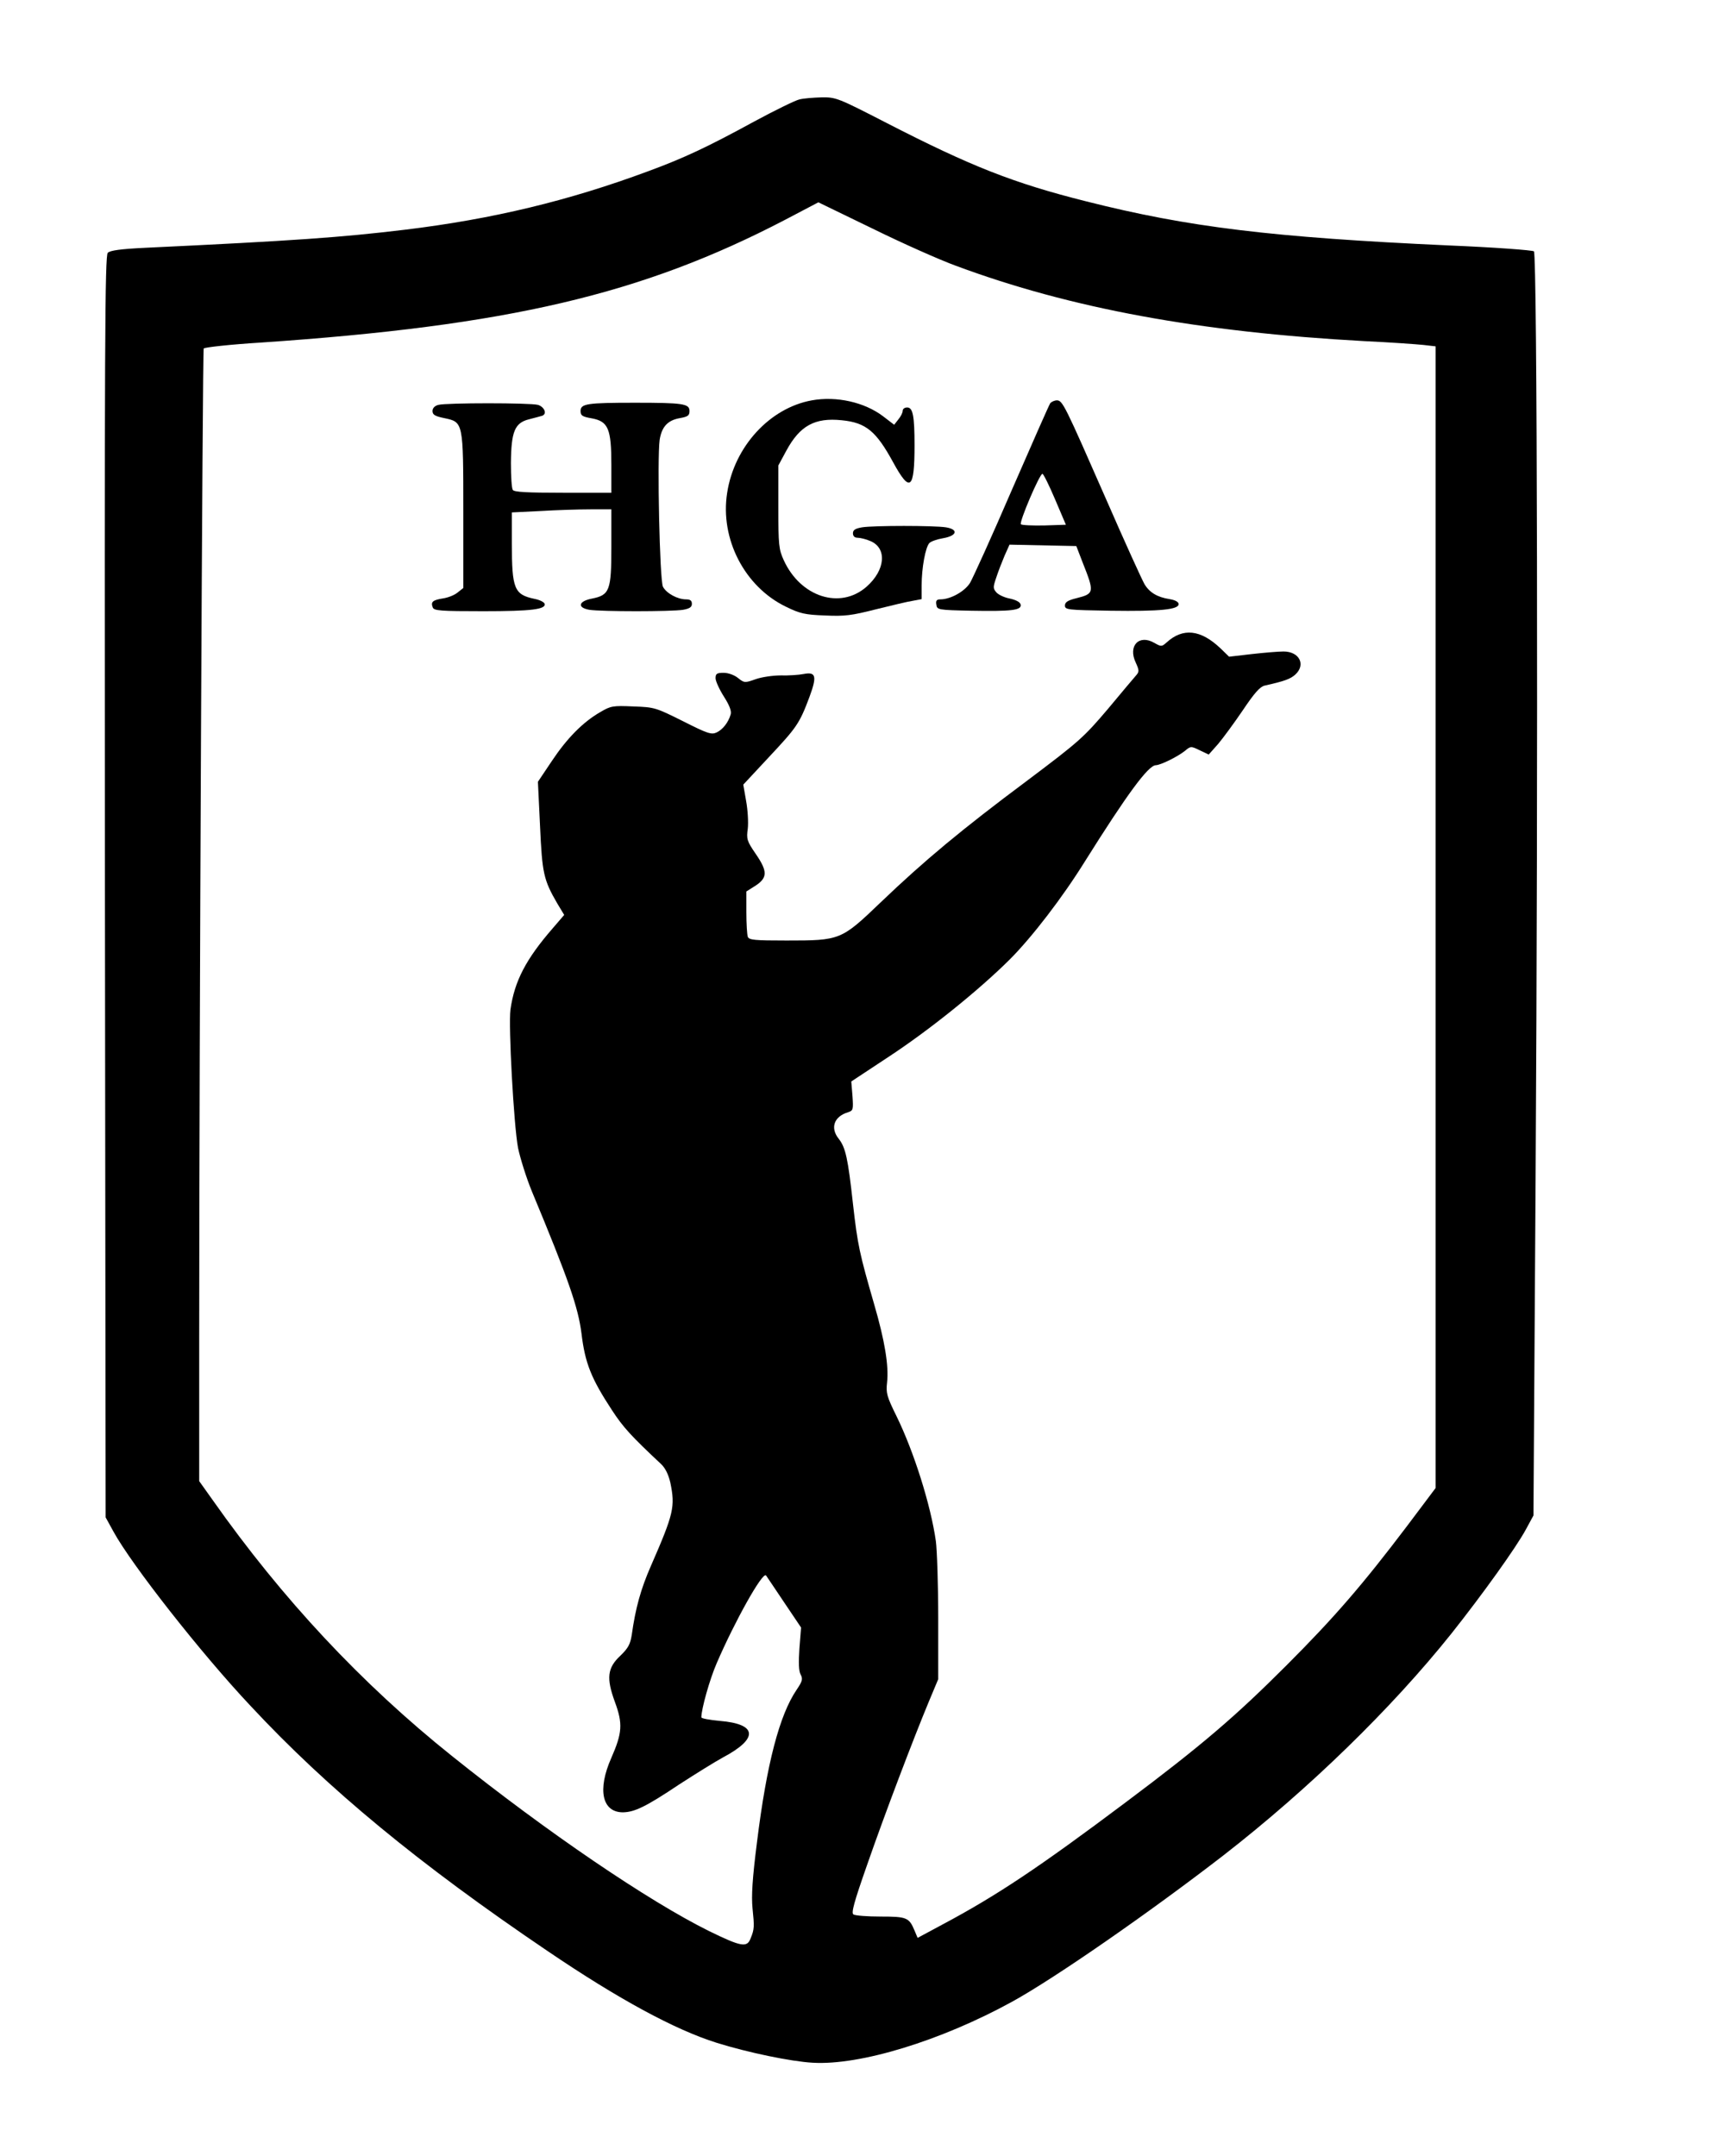 <?xml version="1.0" encoding="UTF-8" standalone="yes"?>
<svg version="1.0" xmlns="http://www.w3.org/2000/svg" width="542pt" height="682pt" viewBox="0 0 723 910" preserveAspectRatio="xMidYMid meet">
  <g transform="translate(0,910) scale(0.1,-0.1)" fill="#000000" stroke="none">
    <path d="M3373 8680 c-17 -4 -103 -46 -190 -93 -198 -108 -296 -154 -448 -210
-334 -124 -656 -202 -1029 -247 -267 -32 -460 -46 -1094 -76 -104 -5 -147 -11
-158 -21 -12 -13 -14 -366 -12 -2676 l3 -2662 33 -60 c76 -139 369 -513 579
-736 327 -351 712 -668 1253 -1034 299 -203 539 -333 715 -388 131 -41 314
-79 405 -84 200 -12 542 93 841 257 182 100 585 380 894 619 359 279 708 618
962 936 131 165 273 363 314 439 l32 59 9 1416 c11 1753 7 3906 -7 3920 -5 5
-167 17 -360 25 -746 34 -1099 77 -1530 186 -307 77 -487 148 -843 331 -206
106 -214 109 -275 108 -34 -1 -76 -4 -94 -9z m662 -702 c484 -180 1030 -280
1725 -318 107 -5 219 -13 248 -16 l52 -6 0 -2409 0 -2410 -121 -161 c-187
-247 -307 -386 -509 -588 -216 -216 -357 -337 -680 -579 -364 -273 -542 -392
-771 -514 l-106 -57 -13 31 c-23 55 -33 59 -143 59 -56 0 -108 4 -115 9 -10 6
3 53 57 207 76 219 196 534 260 688 l41 98 0 257 c0 141 -5 288 -10 326 -22
154 -93 378 -166 527 -41 83 -45 98 -40 142 8 71 -10 178 -54 329 -62 215 -70
249 -90 426 -21 191 -31 237 -60 274 -37 46 -20 94 39 112 22 7 23 11 19 69
l-5 61 156 103 c174 114 382 282 512 411 95 95 224 263 319 416 177 282 267
405 299 405 21 1 90 35 122 60 25 21 26 21 63 3 l38 -18 40 45 c21 25 68 89
104 142 49 73 72 99 92 104 85 19 109 28 130 47 45 42 16 97 -50 97 -22 0 -82
-5 -135 -11 l-95 -11 -36 35 c-84 80 -159 88 -228 25 -20 -18 -23 -18 -51 -2
-65 38 -113 -12 -79 -83 14 -31 15 -38 3 -52 -8 -9 -62 -73 -121 -144 -102
-120 -121 -137 -339 -301 -279 -208 -436 -339 -619 -514 -168 -161 -171 -162
-399 -162 -134 0 -158 2 -163 16 -3 9 -6 55 -6 103 l0 88 38 24 c52 34 52 61
2 134 -38 55 -40 64 -34 107 3 26 0 79 -7 117 l-12 69 109 117 c116 124 128
140 170 252 33 89 28 108 -24 98 -20 -4 -64 -7 -97 -6 -33 0 -81 -7 -106 -16
-45 -16 -48 -16 -74 5 -16 13 -42 22 -61 22 -29 0 -34 -4 -34 -23 0 -12 16
-47 35 -77 23 -36 33 -61 29 -75 -10 -35 -34 -65 -60 -77 -22 -10 -39 -4 -142
48 -114 57 -120 59 -209 62 -87 4 -96 2 -140 -24 -73 -42 -140 -110 -204 -206
l-59 -88 9 -187 c9 -200 15 -227 73 -327 l29 -48 -49 -57 c-112 -129 -161
-222 -178 -343 -9 -67 14 -486 32 -583 9 -43 35 -127 59 -185 154 -370 195
-488 209 -599 15 -125 41 -190 129 -324 47 -72 81 -109 207 -227 18 -17 31
-44 39 -78 21 -102 15 -130 -82 -352 -43 -98 -65 -178 -81 -292 -6 -38 -15
-55 -47 -86 -56 -52 -61 -95 -24 -196 34 -92 31 -131 -15 -236 -60 -135 -39
-230 49 -230 49 1 96 23 238 118 68 44 150 95 183 113 153 81 147 142 -13 155
-42 4 -77 10 -77 15 0 35 35 160 65 229 76 176 193 386 208 370 2 -3 36 -53
76 -113 l72 -107 -7 -88 c-4 -60 -3 -95 5 -110 10 -19 8 -28 -17 -65 -72 -106
-126 -311 -167 -642 -20 -157 -24 -228 -19 -280 8 -78 8 -88 -8 -127 -15 -40
-39 -36 -176 31 -256 127 -683 417 -1084 738 -383 306 -718 665 -1011 1081
l-57 80 0 609 c0 1246 14 4163 19 4172 4 5 112 17 241 25 1045 71 1609 203
2215 519 l139 73 231 -112 c126 -62 284 -132 350 -156z"/>
    <path d="M3426 7410 c-177 -32 -327 -195 -357 -390 -31 -195 74 -397 248 -481
59 -29 81 -34 165 -37 83 -4 113 0 215 26 65 16 135 33 156 36 l37 7 0 58 c0
73 16 162 33 179 7 7 33 16 57 20 59 10 67 37 13 46 -49 8 -307 8 -355 0 -28
-5 -38 -11 -38 -25 0 -12 7 -19 20 -19 11 0 36 -6 54 -14 71 -30 63 -123 -17
-193 -111 -97 -278 -43 -349 112 -21 46 -23 64 -23 225 l0 175 34 63 c57 105
120 140 234 128 102 -10 145 -46 217 -178 71 -130 90 -115 90 72 0 125 -7 160
-31 160 -11 0 -19 -6 -19 -14 0 -8 -8 -24 -18 -36 l-18 -23 -47 36 c-78 59
-196 86 -301 67z"/>
    <path d="M4433 7398 c-5 -7 -78 -173 -163 -368 -84 -195 -164 -371 -176 -391
-23 -36 -82 -69 -125 -69 -15 0 -20 -5 -17 -22 3 -22 6 -23 148 -26 170 -3
213 2 208 26 -2 10 -18 19 -44 25 -23 4 -49 16 -58 26 -15 17 -15 22 -1 63 8
25 24 66 35 92 l21 47 141 -3 141 -3 27 -70 c50 -126 49 -131 -26 -150 -37 -9
-49 -17 -49 -31 0 -18 11 -19 193 -22 210 -3 287 5 287 28 0 9 -14 17 -38 21
-52 8 -85 28 -106 63 -10 17 -83 177 -161 356 -176 401 -185 420 -209 420 -10
0 -23 -6 -28 -12z m20 -405 l46 -108 -91 -3 c-50 -1 -95 1 -99 5 -8 9 79 213
91 213 4 0 28 -48 53 -107z"/>
    <path d="M1850 7391 c-16 -4 -25 -14 -25 -26 0 -16 11 -22 50 -30 80 -17 80
-15 80 -393 l0 -324 -24 -19 c-13 -11 -41 -22 -62 -25 -44 -7 -52 -15 -43 -38
5 -14 33 -16 214 -16 204 0 266 8 258 32 -3 7 -21 16 -42 20 -86 18 -96 42
-96 234 l0 131 122 6 c66 4 161 7 210 7 l88 0 0 -159 c0 -184 -7 -203 -83
-218 -56 -11 -62 -38 -10 -47 49 -8 347 -8 396 0 27 5 37 11 37 25 0 14 -7 19
-25 19 -35 0 -82 25 -97 53 -14 24 -25 544 -14 621 9 55 34 82 85 91 34 6 41
11 41 30 0 31 -27 35 -230 35 -203 0 -230 -4 -230 -35 0 -19 7 -24 48 -31 69
-13 82 -44 82 -196 l0 -118 -204 0 c-152 0 -207 3 -212 12 -5 7 -8 58 -8 113
1 133 16 170 76 185 24 6 49 13 56 15 22 8 9 38 -18 46 -33 9 -387 9 -420 0z"/>
  </g>
</svg>